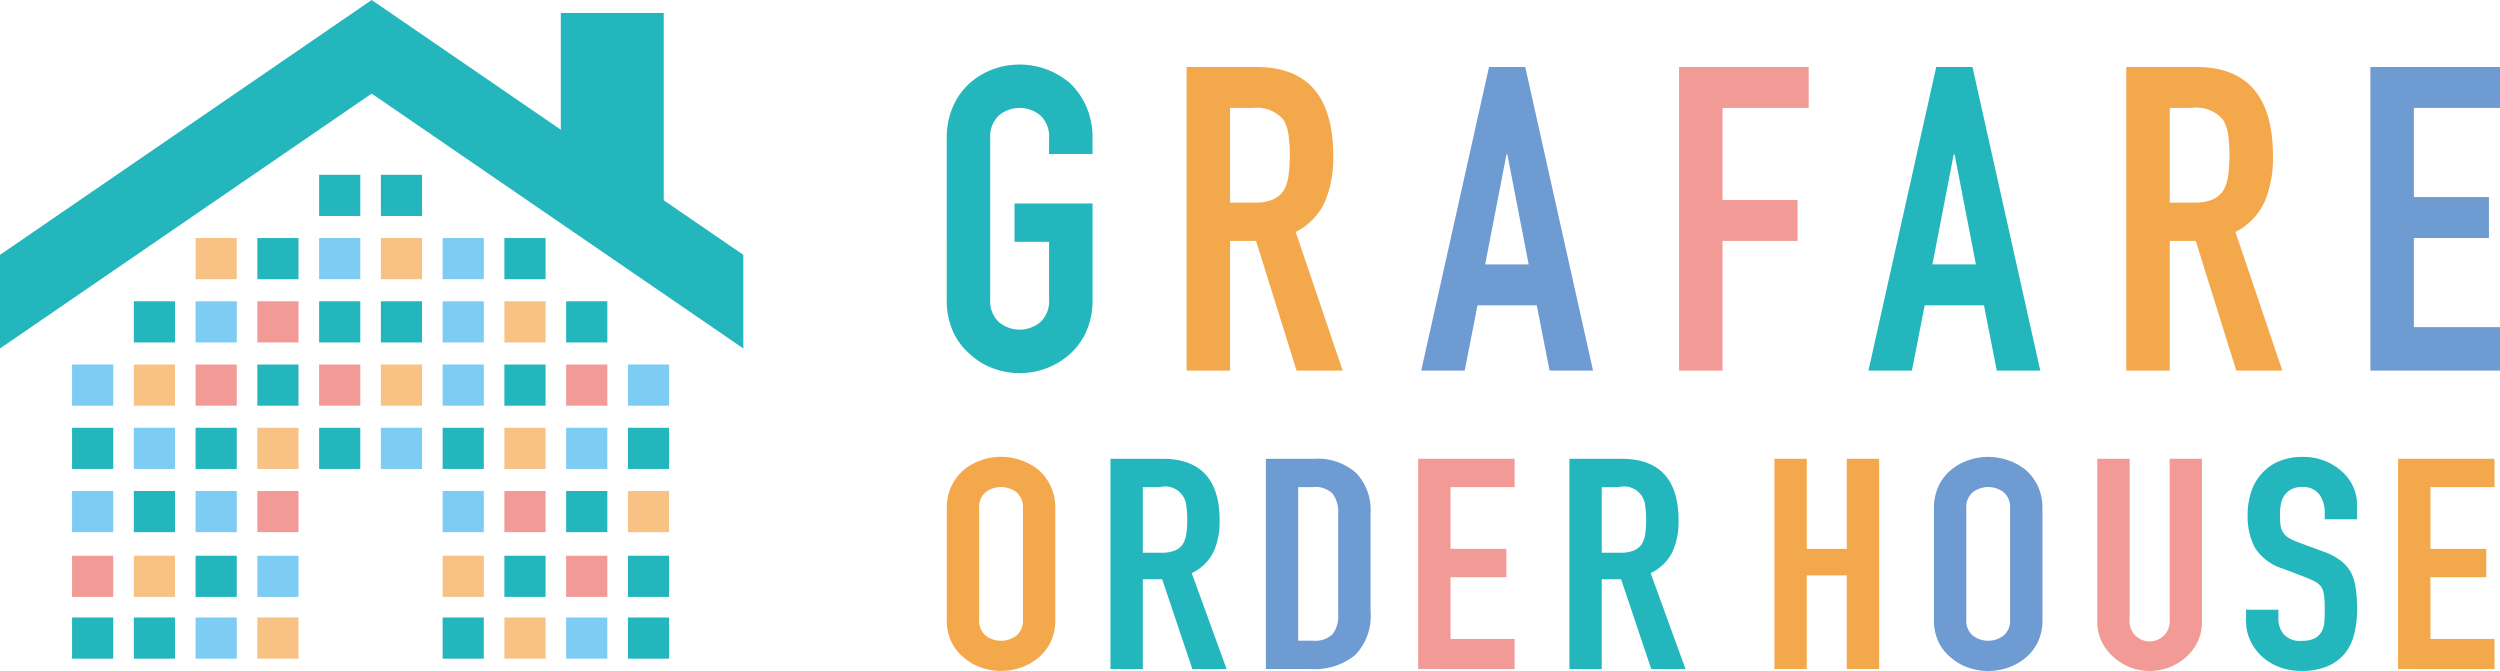<svg xmlns="http://www.w3.org/2000/svg" width="186.287" height="50" viewBox="0 0 186.287 50">
  <g id="グループ_688" data-name="グループ 688" transform="translate(-19.559 -19.155)">
    <g id="グループ_687" data-name="グループ 687" transform="translate(19.559 19.155)">
      <g id="グループ_686" data-name="グループ 686">
        <g id="グループ_685" data-name="グループ 685">
          <rect id="長方形_455" data-name="長方形 455" width="7.67" height="14.823" transform="translate(41.788 0.967)" fill="#23b6bc"/>
          <path id="パス_6947" data-name="パス 6947" d="M74.947,38.145,47.253,19.155,19.559,38.145V45.12L47.253,26.13,74.947,45.12Z" transform="translate(-19.559 -19.155)" fill="#23b6bc"/>
          <rect id="長方形_456" data-name="長方形 456" width="3.068" height="3.068" transform="translate(5.37 46.012)" fill="#23b6bc"/>
          <rect id="長方形_457" data-name="長方形 457" width="3.068" height="3.068" transform="translate(9.972 46.012)" fill="#23b6bc"/>
          <rect id="長方形_458" data-name="長方形 458" width="3.068" height="3.068" transform="translate(14.574 46.012)" fill="#7dccf3"/>
          <rect id="長方形_459" data-name="長方形 459" width="3.068" height="3.068" transform="translate(19.176 46.012)" fill="#f8c284"/>
          <rect id="長方形_460" data-name="長方形 460" width="3.068" height="3.068" transform="translate(32.983 46.012)" fill="#23b6bc"/>
          <rect id="長方形_461" data-name="長方形 461" width="3.068" height="3.068" transform="translate(37.585 46.012)" fill="#f8c284"/>
          <rect id="長方形_462" data-name="長方形 462" width="3.069" height="3.068" transform="translate(42.187 46.012)" fill="#7dccf3"/>
          <rect id="長方形_463" data-name="長方形 463" width="3.068" height="3.068" transform="translate(46.79 46.012)" fill="#23b6bc"/>
          <rect id="長方形_464" data-name="長方形 464" width="3.068" height="3.068" transform="translate(5.37 41.41)" fill="#f19a96"/>
          <rect id="長方形_465" data-name="長方形 465" width="3.068" height="3.068" transform="translate(9.972 41.41)" fill="#f8c284"/>
          <rect id="長方形_466" data-name="長方形 466" width="3.068" height="3.068" transform="translate(14.574 41.41)" fill="#23b6bc"/>
          <rect id="長方形_467" data-name="長方形 467" width="3.068" height="3.068" transform="translate(19.176 41.41)" fill="#7dccf3"/>
          <rect id="長方形_468" data-name="長方形 468" width="3.068" height="3.068" transform="translate(32.983 41.41)" fill="#f8c284"/>
          <rect id="長方形_469" data-name="長方形 469" width="3.068" height="3.068" transform="translate(37.585 41.41)" fill="#23b6bc"/>
          <rect id="長方形_470" data-name="長方形 470" width="3.069" height="3.068" transform="translate(42.187 41.41)" fill="#f19a96"/>
          <rect id="長方形_471" data-name="長方形 471" width="3.068" height="3.068" transform="translate(46.79 41.41)" fill="#23b6bc"/>
          <rect id="長方形_472" data-name="長方形 472" width="3.068" height="3.068" transform="translate(5.37 36.587)" fill="#7dccf3"/>
          <rect id="長方形_473" data-name="長方形 473" width="3.068" height="3.068" transform="translate(9.972 36.587)" fill="#23b6bc"/>
          <rect id="長方形_474" data-name="長方形 474" width="3.068" height="3.068" transform="translate(14.574 36.587)" fill="#7dccf3"/>
          <rect id="長方形_475" data-name="長方形 475" width="3.068" height="3.068" transform="translate(19.176 36.587)" fill="#f19a96"/>
          <rect id="長方形_476" data-name="長方形 476" width="3.068" height="3.068" transform="translate(32.983 36.587)" fill="#7dccf3"/>
          <rect id="長方形_477" data-name="長方形 477" width="3.068" height="3.068" transform="translate(37.585 36.587)" fill="#f19a96"/>
          <rect id="長方形_478" data-name="長方形 478" width="3.069" height="3.068" transform="translate(42.187 36.587)" fill="#23b6bc"/>
          <rect id="長方形_479" data-name="長方形 479" width="3.068" height="3.068" transform="translate(46.79 36.587)" fill="#f8c284"/>
          <rect id="長方形_480" data-name="長方形 480" width="3.068" height="3.068" transform="translate(5.37 31.875)" fill="#23b6bc"/>
          <rect id="長方形_481" data-name="長方形 481" width="3.068" height="3.068" transform="translate(9.972 31.875)" fill="#7dccf3"/>
          <rect id="長方形_482" data-name="長方形 482" width="3.068" height="3.068" transform="translate(14.574 31.875)" fill="#23b6bc"/>
          <rect id="長方形_483" data-name="長方形 483" width="3.068" height="3.068" transform="translate(19.176 31.875)" fill="#f8c284"/>
          <rect id="長方形_484" data-name="長方形 484" width="3.068" height="3.068" transform="translate(23.779 31.875)" fill="#23b6bc"/>
          <rect id="長方形_485" data-name="長方形 485" width="3.069" height="3.068" transform="translate(28.381 31.875)" fill="#7dccf3"/>
          <rect id="長方形_486" data-name="長方形 486" width="3.068" height="3.068" transform="translate(32.983 31.875)" fill="#23b6bc"/>
          <rect id="長方形_487" data-name="長方形 487" width="3.068" height="3.068" transform="translate(37.585 31.875)" fill="#f8c284"/>
          <rect id="長方形_488" data-name="長方形 488" width="3.069" height="3.068" transform="translate(42.187 31.875)" fill="#7dccf3"/>
          <rect id="長方形_489" data-name="長方形 489" width="3.068" height="3.068" transform="translate(46.79 31.875)" fill="#23b6bc"/>
          <rect id="長方形_490" data-name="長方形 490" width="3.068" height="3.068" transform="translate(5.37 27.162)" fill="#7dccf3"/>
          <rect id="長方形_491" data-name="長方形 491" width="3.068" height="3.068" transform="translate(9.972 27.162)" fill="#f8c284"/>
          <rect id="長方形_492" data-name="長方形 492" width="3.068" height="3.068" transform="translate(14.574 27.162)" fill="#f19a96"/>
          <rect id="長方形_493" data-name="長方形 493" width="3.068" height="3.068" transform="translate(19.176 27.162)" fill="#23b6bc"/>
          <rect id="長方形_494" data-name="長方形 494" width="3.068" height="3.068" transform="translate(23.779 27.162)" fill="#f19a96"/>
          <rect id="長方形_495" data-name="長方形 495" width="3.069" height="3.068" transform="translate(28.381 27.162)" fill="#f8c284"/>
          <rect id="長方形_496" data-name="長方形 496" width="3.068" height="3.068" transform="translate(32.983 27.162)" fill="#7dccf3"/>
          <rect id="長方形_497" data-name="長方形 497" width="3.068" height="3.068" transform="translate(37.585 27.162)" fill="#23b6bc"/>
          <rect id="長方形_498" data-name="長方形 498" width="3.069" height="3.068" transform="translate(42.187 27.162)" fill="#f19a96"/>
          <rect id="長方形_499" data-name="長方形 499" width="3.068" height="3.068" transform="translate(46.79 27.162)" fill="#7dccf3"/>
          <rect id="長方形_500" data-name="長方形 500" width="3.068" height="3.068" transform="translate(9.972 22.45)" fill="#23b6bc"/>
          <rect id="長方形_501" data-name="長方形 501" width="3.068" height="3.068" transform="translate(14.574 22.45)" fill="#7dccf3"/>
          <rect id="長方形_502" data-name="長方形 502" width="3.068" height="3.068" transform="translate(19.176 22.45)" fill="#f19a96"/>
          <rect id="長方形_503" data-name="長方形 503" width="3.068" height="3.068" transform="translate(23.779 22.45)" fill="#23b6bc"/>
          <rect id="長方形_504" data-name="長方形 504" width="3.069" height="3.068" transform="translate(28.381 22.45)" fill="#23b6bc"/>
          <rect id="長方形_505" data-name="長方形 505" width="3.068" height="3.068" transform="translate(32.983 22.45)" fill="#7dccf3"/>
          <rect id="長方形_506" data-name="長方形 506" width="3.068" height="3.068" transform="translate(37.585 22.45)" fill="#f8c284"/>
          <rect id="長方形_507" data-name="長方形 507" width="3.069" height="3.068" transform="translate(42.187 22.45)" fill="#23b6bc"/>
          <rect id="長方形_508" data-name="長方形 508" width="3.068" height="3.068" transform="translate(14.574 17.737)" fill="#f8c284"/>
          <rect id="長方形_509" data-name="長方形 509" width="3.068" height="3.068" transform="translate(19.176 17.737)" fill="#23b6bc"/>
          <rect id="長方形_510" data-name="長方形 510" width="3.068" height="3.068" transform="translate(23.779 17.737)" fill="#7dccf3"/>
          <rect id="長方形_511" data-name="長方形 511" width="3.069" height="3.068" transform="translate(28.381 17.737)" fill="#f8c284"/>
          <rect id="長方形_512" data-name="長方形 512" width="3.068" height="3.068" transform="translate(32.983 17.737)" fill="#7dccf3"/>
          <rect id="長方形_513" data-name="長方形 513" width="3.068" height="3.068" transform="translate(37.585 17.737)" fill="#23b6bc"/>
          <rect id="長方形_514" data-name="長方形 514" width="3.068" height="3.068" transform="translate(23.779 13.025)" fill="#23b6bc"/>
          <rect id="長方形_515" data-name="長方形 515" width="3.069" height="3.068" transform="translate(28.381 13.025)" fill="#23b6bc"/>
        </g>
      </g>
    </g>
    <g id="グループ_689" data-name="グループ 689" transform="translate(90.103 23.965)">
      <g id="グループ_688-2" data-name="グループ 688">
        <path id="パス_6948" data-name="パス 6948" d="M86.1,29.484a5.775,5.775,0,0,1,.477-2.414,5.112,5.112,0,0,1,1.271-1.748,5.362,5.362,0,0,1,1.731-1.016,5.769,5.769,0,0,1,5.671,1.016,5.33,5.33,0,0,1,1.24,1.748,5.791,5.791,0,0,1,.476,2.414v1.144h-3.24V29.484a2.155,2.155,0,0,0-.652-1.731,2.414,2.414,0,0,0-3.082,0,2.155,2.155,0,0,0-.651,1.731V41.431a2.156,2.156,0,0,0,.651,1.732,2.417,2.417,0,0,0,3.082,0,2.156,2.156,0,0,0,.652-1.732V37.173H91.153V34.314h5.814v7.117a5.734,5.734,0,0,1-.476,2.446,5.034,5.034,0,0,1-1.24,1.684,5.443,5.443,0,0,1-1.763,1.049,5.645,5.645,0,0,1-3.908,0,5.094,5.094,0,0,1-1.731-1.049,4.84,4.84,0,0,1-1.271-1.684,5.719,5.719,0,0,1-.477-2.446Z" transform="translate(-86.099 -23.965)" fill="#23b6bc"/>
        <path id="パス_6949" data-name="パス 6949" d="M103.973,46.769V24.147h5.211q5.718,0,5.718,6.64a8.37,8.37,0,0,1-.619,3.4,4.806,4.806,0,0,1-2.177,2.256l3.5,10.326H112.17l-3.018-9.659h-1.939v9.659Zm3.24-19.572V34.25h1.843a3.258,3.258,0,0,0,1.366-.238,1.858,1.858,0,0,0,.8-.683,3.1,3.1,0,0,0,.349-1.1,11.916,11.916,0,0,0,0-3.019,3.031,3.031,0,0,0-.381-1.128,2.582,2.582,0,0,0-2.29-.882Z" transform="translate(-86.099 -23.965)" fill="#f4a84c"/>
        <path id="パス_6950" data-name="パス 6950" d="M121.457,46.769l5.051-22.622h2.7l5.052,22.622h-3.24l-.953-4.862H125.65l-.953,4.862Zm8.006-7.912-1.588-8.2h-.064l-1.588,8.2Z" transform="translate(-86.099 -23.965)" fill="#6e9bd2"/>
        <path id="パス_6951" data-name="パス 6951" d="M140.669,46.769V24.147h9.659V27.2H143.91v6.86h5.59v3.05h-5.59v9.659Z" transform="translate(-86.099 -23.965)" fill="#f19a96"/>
        <path id="パス_6952" data-name="パス 6952" d="M154.782,46.769l5.051-22.622h2.7l5.052,22.622h-3.241l-.953-4.862h-4.416l-.954,4.862Zm8.007-7.912-1.589-8.2h-.064l-1.588,8.2Z" transform="translate(-86.099 -23.965)" fill="#23b6bc"/>
        <path id="パス_6953" data-name="パス 6953" d="M173.994,46.769V24.147h5.211q5.72,0,5.719,6.64a8.369,8.369,0,0,1-.62,3.4,4.8,4.8,0,0,1-2.176,2.256l3.495,10.326h-3.432l-3.018-9.659h-1.938v9.659ZM177.235,27.2v7.05h1.843a3.258,3.258,0,0,0,1.366-.238,1.849,1.849,0,0,0,.794-.683,3.1,3.1,0,0,0,.35-1.1,12.039,12.039,0,0,0,0-3.019,3.049,3.049,0,0,0-.381-1.128,2.582,2.582,0,0,0-2.288-.889Z" transform="translate(-86.099 -23.965)" fill="#f4a84c"/>
        <path id="パス_6954" data-name="パス 6954" d="M192.184,46.769V24.147h9.658V27.2h-6.418v6.64h5.593v3.05h-5.593v6.641h6.418v3.241Z" transform="translate(-86.099 -23.965)" fill="#6e9bd2"/>
      </g>
    </g>
    <g id="グループ_691" data-name="グループ 691" transform="translate(90.106 53.195)">
      <g id="グループ_690" data-name="グループ 690">
        <path id="パス_6955" data-name="パス 6955" d="M86.6,54.49a3.765,3.765,0,0,1,.355-1.674A3.558,3.558,0,0,1,87.9,51.6a4.092,4.092,0,0,1,1.289-.705,4.484,4.484,0,0,1,2.908,0,4.381,4.381,0,0,1,1.312.705,3.692,3.692,0,0,1,.922,1.211,3.765,3.765,0,0,1,.355,1.674v8.284a3.729,3.729,0,0,1-.355,1.7,3.507,3.507,0,0,1-.922,1.168,4.131,4.131,0,0,1-1.312.728,4.484,4.484,0,0,1-2.908,0,3.869,3.869,0,0,1-1.289-.728,3.387,3.387,0,0,1-.945-1.168,3.729,3.729,0,0,1-.355-1.7Zm2.412,8.284a1.439,1.439,0,0,0,.484,1.2,1.9,1.9,0,0,0,2.294,0,1.442,1.442,0,0,0,.484-1.2V54.49a1.445,1.445,0,0,0-.484-1.2,1.9,1.9,0,0,0-2.294,0,1.443,1.443,0,0,0-.484,1.2Z" transform="translate(-86.598 -50.653)" fill="#f4a84c"/>
        <path id="パス_6956" data-name="パス 6956" d="M99.992,66.465V50.8h3.57a4.324,4.324,0,0,1,3.156,1.056,4,4,0,0,1,1.076,2.992v7.327a4.184,4.184,0,0,1-1.147,3.246,4.728,4.728,0,0,1-3.3,1.045ZM102.4,52.911V64.353h1.112a1.863,1.863,0,0,0,1.442-.474,2.171,2.171,0,0,0,.425-1.484V54.847a2.244,2.244,0,0,0-.4-1.43,1.784,1.784,0,0,0-1.465-.506Z" transform="translate(-76.213 -50.653)" fill="#6e9bd2"/>
        <path id="パス_6957" data-name="パス 6957" d="M113.167,66.465V50.8h7.188v2.112h-4.776v4.6h4.161v2.113h-4.161v4.6h4.776V66.47Z" transform="translate(-78.04 -50.653)" fill="#f19a96"/>
        <path id="パス_6958" data-name="パス 6958" d="M125.363,66.465V50.8h3.877q4.257,0,4.256,4.6a5.449,5.449,0,0,1-.461,2.354,3.449,3.449,0,0,1-1.619,1.563l2.6,7.151h-2.553l-2.246-6.689h-1.443v6.689Zm2.411-13.555V57.8h1.372a2.6,2.6,0,0,0,1.017-.165,1.347,1.347,0,0,0,.59-.473,2.067,2.067,0,0,0,.261-.759,7.838,7.838,0,0,0,0-2.09,1.582,1.582,0,0,0-1.986-1.4Z" transform="translate(-78.967 -50.653)" fill="#23b6bc"/>
        <path id="パス_9228" data-name="パス 9228" d="M125.363,66.465V50.8h3.877q4.257,0,4.256,4.6a5.449,5.449,0,0,1-.461,2.354,3.449,3.449,0,0,1-1.619,1.563l2.6,7.151h-2.553l-2.246-6.689h-1.443v6.689Zm2.411-13.555V57.8h1.372a2.6,2.6,0,0,0,1.017-.165,1.347,1.347,0,0,0,.59-.473,2.067,2.067,0,0,0,.261-.759,7.838,7.838,0,0,0,0-2.09,1.582,1.582,0,0,0-1.986-1.4Z" transform="translate(-113.163 -50.653)" fill="#23b6bc"/>
        <path id="パス_6959" data-name="パス 6959" d="M141.251,66.465V50.8h2.412v6.71h2.979V50.8h2.411V66.465h-2.411V59.49h-2.979v6.975Z" transform="translate(-79.577 -50.653)" fill="#f4a84c"/>
        <path id="パス_6960" data-name="パス 6960" d="M154.373,54.49a3.778,3.778,0,0,1,.354-1.674,3.56,3.56,0,0,1,.946-1.211,4.076,4.076,0,0,1,1.288-.705,4.487,4.487,0,0,1,2.909,0,4.393,4.393,0,0,1,1.312.705,3.719,3.719,0,0,1,.922,1.211,3.779,3.779,0,0,1,.354,1.674v8.284a3.742,3.742,0,0,1-.354,1.7,3.532,3.532,0,0,1-.922,1.168,4.142,4.142,0,0,1-1.312.728,4.487,4.487,0,0,1-2.909,0,3.855,3.855,0,0,1-1.288-.728,3.389,3.389,0,0,1-.946-1.168,3.742,3.742,0,0,1-.354-1.7Zm2.411,8.284a1.437,1.437,0,0,0,.485,1.2,1.9,1.9,0,0,0,2.293,0,1.44,1.44,0,0,0,.485-1.2V54.49a1.443,1.443,0,0,0-.485-1.2,1.9,1.9,0,0,0-2.293,0,1.44,1.44,0,0,0-.485,1.2Z" transform="translate(-80.812 -50.653)" fill="#6e9bd2"/>
        <path id="パス_6961" data-name="パス 6961" d="M175.554,50.8V62.952a3.387,3.387,0,0,1-.295,1.42,3.6,3.6,0,0,1-.84,1.156,4.032,4.032,0,0,1-2.766,1.079,3.913,3.913,0,0,1-1.5-.287,4.044,4.044,0,0,1-1.241-.792,3.748,3.748,0,0,1-.851-1.156,3.261,3.261,0,0,1-.308-1.42V50.8h2.412V62.732a1.5,1.5,0,1,0,2.979,0V50.8Z" transform="translate(-82.022 -50.653)" fill="#f19a96"/>
        <path id="パス_6962" data-name="パス 6962" d="M188.953,55.306h-2.412V54.8a2.28,2.28,0,0,0-.39-1.333,1.485,1.485,0,0,0-1.312-.562,1.608,1.608,0,0,0-.8.177,1.549,1.549,0,0,0-.5.44,1.8,1.8,0,0,0-.261.65,3.986,3.986,0,0,0-.07.76,6.854,6.854,0,0,0,.035.771,1.4,1.4,0,0,0,.177.551,1.254,1.254,0,0,0,.414.418,3.825,3.825,0,0,0,.745.353l1.844.683a4.684,4.684,0,0,1,1.3.672,2.96,2.96,0,0,1,.78.892,3.94,3.94,0,0,1,.355,1.2,11.089,11.089,0,0,1,.1,1.531,7.548,7.548,0,0,1-.213,1.84,3.736,3.736,0,0,1-.686,1.442,3.361,3.361,0,0,1-1.3.969,4.884,4.884,0,0,1-1.962.353,4.571,4.571,0,0,1-1.632-.287,3.892,3.892,0,0,1-1.3-.793A3.832,3.832,0,0,1,181,64.349a3.365,3.365,0,0,1-.319-1.465v-.838h2.411v.705a1.751,1.751,0,0,0,.39,1.113,1.574,1.574,0,0,0,1.313.5,2.252,2.252,0,0,0,.957-.165,1.24,1.24,0,0,0,.532-.474,1.653,1.653,0,0,0,.225-.738q.035-.429.035-.958a8.973,8.973,0,0,0-.047-1.013,1.676,1.676,0,0,0-.189-.64,1.311,1.311,0,0,0-.438-.4,5.965,5.965,0,0,0-.721-.331l-1.726-.661a3.777,3.777,0,0,1-2.092-1.575,5.1,5.1,0,0,1-.532-2.456,5.318,5.318,0,0,1,.26-1.674,3.733,3.733,0,0,1,.78-1.367A3.573,3.573,0,0,1,183.1,51a4.493,4.493,0,0,1,1.833-.341,4.244,4.244,0,0,1,2.931,1.124,3.29,3.29,0,0,1,1.088,2.423Z" transform="translate(-83.864 -50.653)" fill="#23b6bc"/>
        <path id="パス_6963" data-name="パス 6963" d="M194.076,66.465V50.8h7.188v2.112h-4.776v4.6h4.161v2.113h-4.161v4.6h4.776V66.47Z" transform="translate(-85.932 -50.653)" fill="#f4a84c"/>
      </g>
    </g>
  </g>
</svg>
